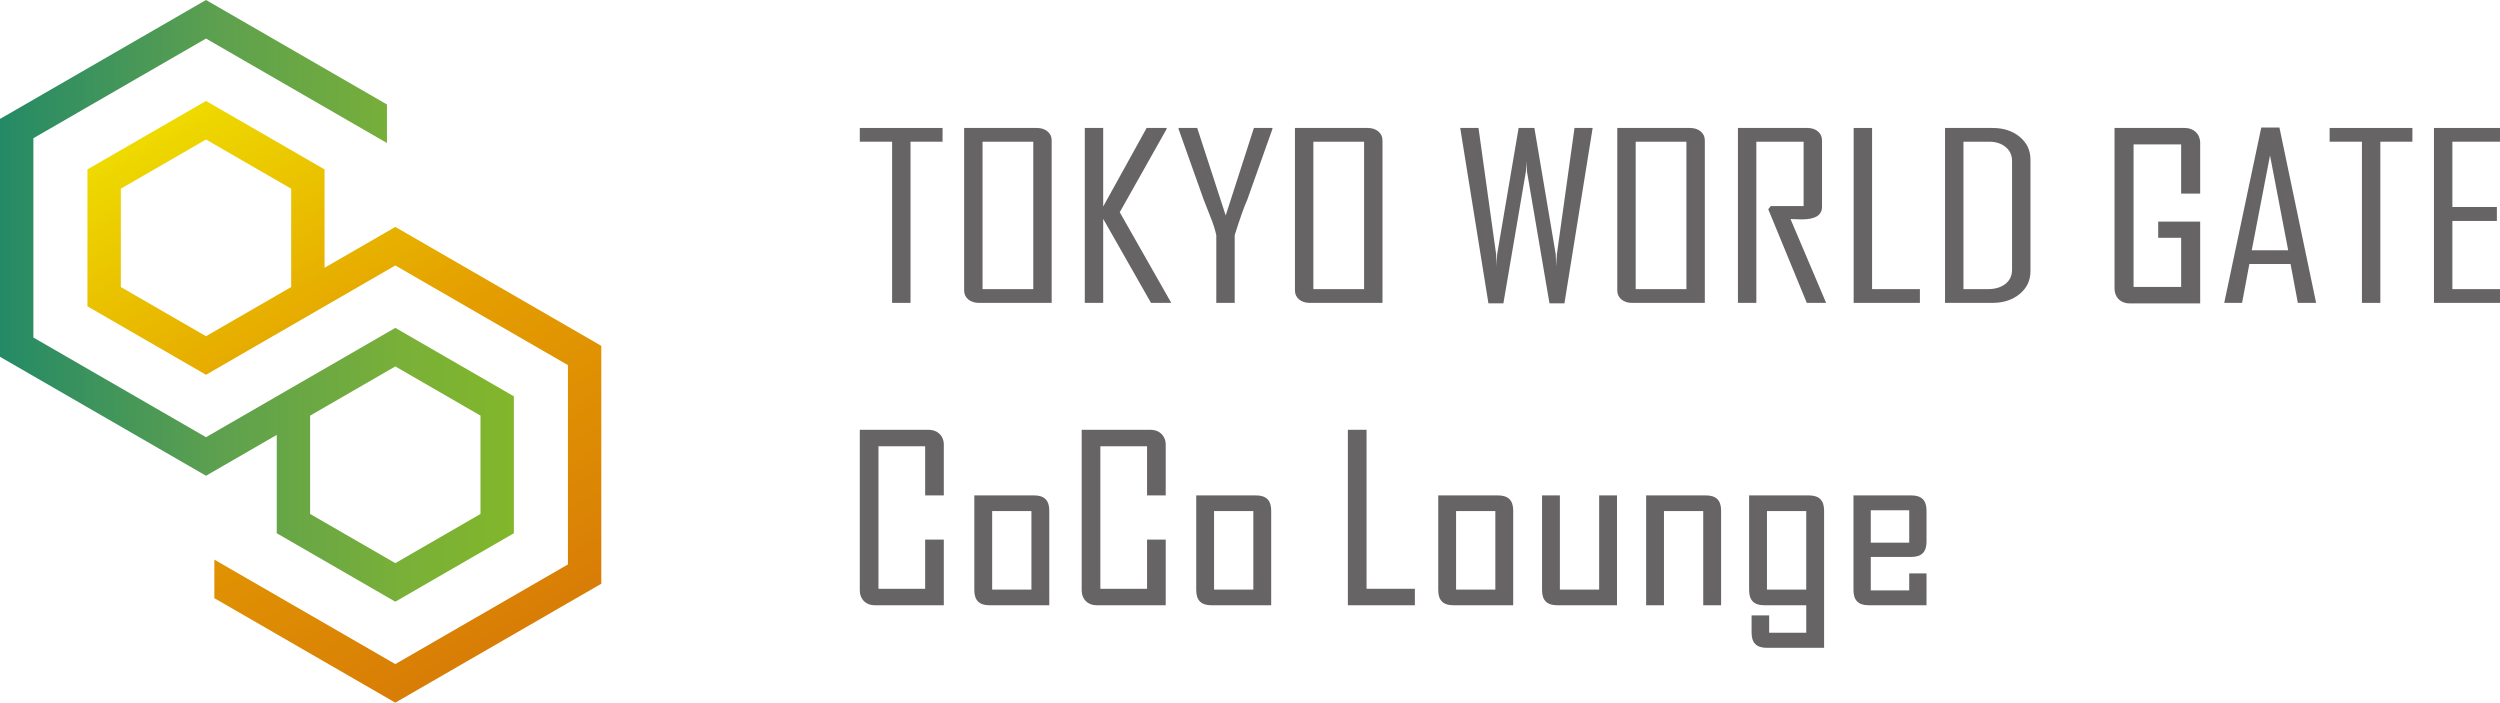 <?xml version="1.0" encoding="utf-8"?>
<!-- Generator: Adobe Illustrator 16.0.0, SVG Export Plug-In . SVG Version: 6.00 Build 0)  -->
<!DOCTYPE svg PUBLIC "-//W3C//DTD SVG 1.1//EN" "http://www.w3.org/Graphics/SVG/1.1/DTD/svg11.dtd">
<svg version="1.1" id="レイヤー_1" xmlns="http://www.w3.org/2000/svg" xmlns:xlink="http://www.w3.org/1999/xlink" x="0px"
	 y="0px" width="650.462px" height="182.82px" viewBox="0 0 650.462 182.82" enable-background="new 0 0 650.462 182.82"
	 xml:space="preserve">
<g>
	<defs>
		<path id="SVGID_1_" d="M31.437,74.684V49.095l22.161-12.796l22.161,12.796v25.587L53.597,87.477L31.437,74.684z M22.75,44.078
			V79.7l30.848,17.81l49.255-28.44l44.912,25.931v51.858l-44.912,25.928L55.77,145.605l-0.001,0.001v10.031l47.084,27.183
			l53.597-30.945v-61.89l-53.597-30.946L84.447,69.666V44.078l-30.849-17.81L22.75,44.078z"/>
	</defs>
	<clipPath id="SVGID_2_">
		<use xlink:href="#SVGID_1_"  overflow="visible"/>
	</clipPath>
	
		<linearGradient id="SVGID_3_" gradientUnits="userSpaceOnUse" x1="-94.538" y1="539.117" x2="-93.538" y2="539.117" gradientTransform="matrix(80.103 138.743 -138.743 80.103 82417.938 -30038.217)">
		<stop  offset="0" style="stop-color:#EEDA00"/>
		<stop  offset="0.5" style="stop-color:#E49D00"/>
		<stop  offset="1" style="stop-color:#D87D06"/>
		<stop  offset="1" style="stop-color:#D87D06"/>
	</linearGradient>
	<polygon clip-path="url(#SVGID_2_)" fill="url(#SVGID_3_)" points="-45.039,65.406 56.175,240.714 224.239,143.682 
		123.025,-31.625 	"/>
</g>
<g>
	<defs>
		<path id="SVGID_4_" d="M102.853,85.31l-49.254,28.439l-44.91-25.93V35.96l44.91-25.928l47.082,27.183l0.001-0.002V27.184L53.599,0
			L0,30.944v61.891l53.599,30.946l18.405-10.627v25.587l30.849,17.811l30.849-17.811v-35.622L102.853,85.31z M125.014,133.725
			l-22.161,12.795l-22.161-12.795v-25.588l22.162-12.795l22.16,12.794V133.725z"/>
	</defs>
	<clipPath id="SVGID_5_">
		<use xlink:href="#SVGID_4_"  overflow="visible"/>
	</clipPath>
	
		<linearGradient id="SVGID_6_" gradientUnits="userSpaceOnUse" x1="-94.538" y1="539.117" x2="-93.538" y2="539.117" gradientTransform="matrix(133.702 0 0 -133.702 12639.984 72159.453)">
		<stop  offset="0" style="stop-color:#248A66"/>
		<stop  offset="0.423" style="stop-color:#5DA04F"/>
		<stop  offset="0.783" style="stop-color:#79B038"/>
		<stop  offset="1" style="stop-color:#82B62B"/>
	</linearGradient>
	<rect clip-path="url(#SVGID_5_)" fill="url(#SVGID_6_)" width="133.702" height="156.552"/>
</g>
<polygon fill="#666464" points="245.239,36.869 236.901,36.869 236.901,78.804 232.111,78.804 232.111,36.869 223.705,36.869 
	223.705,33.293 245.239,33.293 "/>
<polygon fill="#666464" points="304.745,78.804 299.473,78.804 287.034,56.935 287.034,78.804 282.245,78.804 282.245,33.293 
	287.034,33.293 287.034,53.737 298.336,33.293 303.539,33.293 303.539,33.554 291.341,55.22 "/>
<g>
	<defs>
		<rect id="SVGID_7_" x="-94.538" y="-56.163" width="841.89" height="595.28"/>
	</defs>
	<clipPath id="SVGID_8_">
		<use xlink:href="#SVGID_7_"  overflow="visible"/>
	</clipPath>
	<path clip-path="url(#SVGID_8_)" fill="#666464" d="M331.068,33.554l-6.546,18.409c-0.826,1.842-1.917,4.915-3.272,9.218v17.623
		h-4.789V61.181c-0.323-1.473-0.817-3.024-1.483-4.652c-1.102-2.792-1.7-4.314-1.792-4.566l-6.546-18.409v-0.261h4.858l7.409,22.77
		l7.339-22.77h4.823V33.554z"/>
	<path clip-path="url(#SVGID_8_)" fill="#666464" d="M414.384,33.293l-7.34,45.628h-3.893l-5.858-34.316
		c-0.022-0.601-0.067-1.493-0.138-2.675c0,0.621-0.045,1.512-0.138,2.675l-5.857,34.316h-3.893l-7.34-45.628h4.755l4.583,32.832
		c0.021,0.736,0.068,1.822,0.138,3.257c-0.024-0.736,0.023-1.822,0.138-3.257l5.581-32.832h4.102l5.548,32.832
		c0.045,0.736,0.091,1.822,0.136,3.257c0-0.736,0.058-1.822,0.173-3.257l4.583-32.832H414.384z"/>
	<path clip-path="url(#SVGID_8_)" fill="#666464" d="M424.617,78.804c-1.126,0-2.044-0.3-2.756-0.901
		c-0.714-0.601-1.069-1.377-1.069-2.327V33.293h18.917c1.125,0,2.05,0.3,2.772,0.901c0.726,0.601,1.086,1.377,1.086,2.327v42.283
		H424.617z M438.779,36.869h-13.197v38.358h13.197V36.869z"/>
	<path clip-path="url(#SVGID_8_)" fill="#666464" d="M475.13,78.804h-5.03l-10.028-24.37l0.656-0.814h8.546V36.869h-12.302v41.935
		h-4.789V33.293h18.054c1.125,0,2.045,0.3,2.757,0.901c0.711,0.601,1.069,1.377,1.069,2.327v17.274c0,2.19-1.747,3.286-5.238,3.286
		c-0.344,0-0.85-0.015-1.516-0.044c-0.666-0.029-1.149-0.044-1.448-0.044C468.961,64.244,472.052,71.515,475.13,78.804"/>
	<polygon clip-path="url(#SVGID_8_)" fill="#666464" points="499.524,78.804 482.296,78.804 482.296,33.293 487.086,33.293 
		487.086,75.227 499.524,75.227 	"/>
	<path clip-path="url(#SVGID_8_)" fill="#666464" d="M528.294,70.574c0,2.405-0.935,4.377-2.808,5.918
		c-1.872,1.542-4.231,2.312-7.081,2.312H506.07V33.293h12.335c2.872,0,5.238,0.77,7.1,2.312c1.859,1.541,2.789,3.514,2.789,5.917
		V70.574z M523.506,70.167V41.871c0-1.492-0.558-2.699-1.672-3.62c-1.113-0.921-2.556-1.382-4.324-1.382h-6.65v38.358h6.375
		c1.861,0,3.372-0.451,4.531-1.352C522.926,72.974,523.506,71.737,523.506,70.167"/>
	<path clip-path="url(#SVGID_8_)" fill="#666464" d="M602.617,78.804h-4.755l-1.896-10.121H585.25l-1.895,10.121h-4.617v-0.116
		l9.613-45.512h4.721L602.617,78.804z M595.347,65.107l-4.722-24.661l-4.755,24.661H595.347z"/>
	<polygon clip-path="url(#SVGID_8_)" fill="#666464" points="627.667,36.869 619.327,36.869 619.327,78.804 614.538,78.804 
		614.538,36.869 606.132,36.869 606.132,33.293 627.667,33.293 	"/>
	<polygon clip-path="url(#SVGID_8_)" fill="#666464" points="650.993,78.804 633.281,78.804 633.281,33.293 650.786,33.293 
		650.786,36.869 638.071,36.869 638.071,53.853 649.648,53.853 649.648,57.488 638.071,57.488 638.071,75.227 650.993,75.227 	"/>
	<path clip-path="url(#SVGID_8_)" fill="#666464" d="M572.451,50.368V37.149c0-2.285-1.674-3.856-4.006-3.856h-18.274v41.799
		c0,2.285,1.601,3.856,3.933,3.856h18.348V57.659h-10.923v4.214h5.972v12.788h-12.38V37.578h12.38v12.79H572.451z"/>
	<path clip-path="url(#SVGID_8_)" fill="#666464" d="M340.752,78.804c-1.126,0-2.045-0.3-2.756-0.901
		c-0.713-0.601-1.07-1.377-1.07-2.327V33.293h18.917c1.125,0,2.05,0.3,2.774,0.901c0.723,0.601,1.085,1.377,1.085,2.327v42.283
		H340.752z M354.914,36.869h-13.197v38.358h13.197V36.869z"/>
	<path clip-path="url(#SVGID_8_)" fill="#666464" d="M254.68,78.804c-1.126,0-2.044-0.3-2.756-0.901
		c-0.713-0.601-1.069-1.377-1.069-2.327V33.293h18.917c1.125,0,2.051,0.3,2.773,0.901c0.724,0.601,1.085,1.377,1.085,2.327v42.283
		H254.68z M268.842,36.869h-13.197v38.358h13.197V36.869z"/>
	<path clip-path="url(#SVGID_8_)" fill="#666464" d="M253.502,128.899h15.574c2.644,0,3.93,1.285,3.93,3.93v24.65H257.43
		c-2.642,0-3.928-1.286-3.928-3.928V128.899z M258.145,153.406h10.217v-20.437h-10.217V153.406z"/>
	<path clip-path="url(#SVGID_8_)" fill="#666464" d="M311.239,128.899h15.573c2.646,0,3.931,1.285,3.931,3.93v24.65h-15.575
		c-2.643,0-3.928-1.286-3.928-3.928V128.899z M315.88,153.406h10.217v-20.437H315.88V153.406z"/>
	<path clip-path="url(#SVGID_8_)" fill="#666464" d="M374.207,128.899h15.573c2.642,0,3.931,1.285,3.931,3.93v24.65h-15.577
		c-2.644,0-3.927-1.286-3.927-3.928V128.899z M378.849,153.406h10.217v-20.437h-10.217V153.406z"/>
	<path clip-path="url(#SVGID_8_)" fill="#666464" d="M281.439,111.823h17.933c2.287,0,3.929,1.571,3.929,3.857v13.219h-4.856
		v-12.791h-12.148v37.083h12.148v-12.79h4.856v17.077h-18.004c-2.287,0-3.858-1.571-3.858-3.858V111.823z"/>
	<path clip-path="url(#SVGID_8_)" fill="#666464" d="M223.705,111.823h17.93c2.288,0,3.93,1.571,3.93,3.857v13.219h-4.856v-12.791
		h-12.146v37.083h12.146v-12.79h4.856v17.077h-18.002c-2.287,0-3.858-1.571-3.858-3.858V111.823z"/>
	<polygon clip-path="url(#SVGID_8_)" fill="#666464" points="350.696,157.479 350.696,111.824 355.554,111.824 355.554,153.192 
		368.129,153.192 368.129,157.479 	"/>
	<path clip-path="url(#SVGID_8_)" fill="#666464" d="M405.856,128.898v24.509h10.219v-24.509h4.643v28.58h-15.575
		c-2.642,0-3.928-1.286-3.928-3.928v-24.652H405.856z"/>
	<path clip-path="url(#SVGID_8_)" fill="#666464" d="M428.298,157.479v-28.58h15.573c2.646,0,3.932,1.286,3.932,3.928v24.652h-4.646
		V132.97h-10.216v24.509H428.298z"/>
	<path clip-path="url(#SVGID_8_)" fill="#666464" d="M470.666,128.899h-15.574v24.652c0,2.642,1.287,3.928,3.93,3.928h10.933v7.144
		h-9.646v-4.5h-4.572v4.5c0,2.642,1.282,3.93,3.931,3.93h14.932v-35.581v-0.143C474.598,130.184,473.31,128.899,470.666,128.899
		 M469.954,153.406h-10.217v-20.437h10.217V153.406z"/>
	<path clip-path="url(#SVGID_8_)" fill="#666464" d="M497.322,144.905c2.642,0,3.928-1.288,3.928-3.932v-8.144
		c0-2.645-1.286-3.93-3.928-3.93h-15.076v24.652c0,2.642,1.286,3.928,3.928,3.928h15.076v-8.287h-4.501v4.43h-10.001v-8.717H497.322
		z M486.748,132.756h10.003v8.431h-10.003V132.756z"/>
</g>
<g>
	<defs>
		<path id="SVGID_9_" d="M-4.003,420.544v-11.681l10.116-5.841l10.117,5.841v11.68l-10.117,5.841L-4.003,420.544z M-7.969,406.572
			v16.262l14.082,8.13l22.485-12.981l20.501,11.836v23.674l-20.501,11.837L7.104,452.92v4.579l21.494,12.409l24.467-14.126v-28.253
			l-24.467-14.127l-8.403,4.851v-11.681l-14.082-8.129L-7.969,406.572z"/>
	</defs>
	<clipPath id="SVGID_10_">
		<use xlink:href="#SVGID_9_"  overflow="visible"/>
	</clipPath>
	
		<linearGradient id="SVGID_11_" gradientUnits="userSpaceOnUse" x1="-94.538" y1="539.117" x2="-93.538" y2="539.117" gradientTransform="matrix(36.567 63.335 -63.335 36.567 37605.09 -13325.885)">
		<stop  offset="0" style="stop-color:#EEDA00"/>
		<stop  offset="0.5" style="stop-color:#E49D00"/>
		<stop  offset="1" style="stop-color:#D87D06"/>
		<stop  offset="1" style="stop-color:#D87D06"/>
	</linearGradient>
	<polygon clip-path="url(#SVGID_10_)" fill="url(#SVGID_11_)" points="-38.915,416.31 7.29,496.337 84.01,452.042 37.807,372.015 	
		"/>
</g>
<g>
	<defs>
		<path id="SVGID_12_" d="M18.481,447.496v-11.68l10.117-5.842l10.116,5.841v11.681l-10.117,5.841L18.481,447.496z M-18.355,400.577
			v28.253l24.468,14.126l8.402-4.851v11.682l14.082,8.129l14.083-8.129v-16.262l-14.083-8.13L6.113,438.377l-20.501-11.837v-23.672
			L6.113,391.03l21.493,12.409v-0.001v-4.577L6.113,386.452L-18.355,400.577z"/>
	</defs>
	<clipPath id="SVGID_13_">
		<use xlink:href="#SVGID_12_"  overflow="visible"/>
	</clipPath>
	
		<linearGradient id="SVGID_14_" gradientUnits="userSpaceOnUse" x1="-94.538" y1="539.117" x2="-93.538" y2="539.117" gradientTransform="matrix(61.035 0 0 -61.035 5751.739 33326.984)">
		<stop  offset="0" style="stop-color:#248A66"/>
		<stop  offset="0.423" style="stop-color:#5DA04F"/>
		<stop  offset="0.783" style="stop-color:#79B038"/>
		<stop  offset="1" style="stop-color:#82B62B"/>
	</linearGradient>
	<rect x="-18.355" y="386.452" clip-path="url(#SVGID_13_)" fill="url(#SVGID_14_)" width="61.035" height="71.464"/>
</g>
<g>
	<defs>
		<rect id="SVGID_15_" x="-94.538" y="-56.163" width="841.89" height="595.28"/>
	</defs>
	<clipPath id="SVGID_16_">
		<use xlink:href="#SVGID_15_"  overflow="visible"/>
	</clipPath>
	<polygon clip-path="url(#SVGID_16_)" fill="#666464" points="111.043,409.255 104.083,409.255 104.083,444.264 100.084,444.264 
		100.084,409.255 93.065,409.255 93.065,406.27 111.043,406.27 	"/>
	<polygon clip-path="url(#SVGID_16_)" fill="#666464" points="160.721,444.264 156.32,444.264 145.936,426.007 145.936,444.264 
		141.937,444.264 141.937,406.27 145.936,406.27 145.936,423.336 155.37,406.27 159.714,406.27 159.714,406.487 149.531,424.575 	
		"/>
	<path clip-path="url(#SVGID_16_)" fill="#666464" d="M182.697,406.486l-5.465,15.368c-0.689,1.538-1.6,4.104-2.732,7.696v14.712
		h-3.998v-14.712c-0.269-1.229-0.682-2.524-1.238-3.884c-0.92-2.33-1.419-3.602-1.496-3.813l-5.465-15.368v-0.218h4.056
		l6.185,19.009l6.127-19.009h4.026V406.486z"/>
	<path clip-path="url(#SVGID_16_)" fill="#666464" d="M252.25,406.269l-6.126,38.093h-3.251l-4.89-28.649
		c-0.019-0.501-0.057-1.245-0.115-2.233c0,0.52-0.038,1.264-0.115,2.233l-4.89,28.649h-3.251l-6.127-38.093h3.97l3.826,27.409
		c0.019,0.615,0.058,1.522,0.115,2.721c-0.019-0.615,0.019-1.522,0.116-2.721l4.659-27.409h3.424l4.631,27.409
		c0.037,0.615,0.076,1.522,0.114,2.721c0-0.615,0.048-1.522,0.144-2.721l3.827-27.409H252.25z"/>
	<path clip-path="url(#SVGID_16_)" fill="#666464" d="M260.794,444.264c-0.94,0-1.707-0.25-2.301-0.753
		c-0.595-0.502-0.892-1.148-0.892-1.941v-35.3h15.792c0.94,0,1.712,0.251,2.316,0.753s0.906,1.148,0.906,1.941v35.3H260.794z
		 M272.617,409.255h-11.018v32.021h11.018V409.255z"/>
	<path clip-path="url(#SVGID_16_)" fill="#666464" d="M302.963,444.264h-4.199l-8.371-20.346l0.547-0.678h7.133v-13.985h-10.269
		v35.009h-3.998V406.27h15.073c0.938,0,1.706,0.251,2.301,0.753c0.594,0.502,0.892,1.148,0.892,1.941v14.421
		c0,1.828-1.459,2.743-4.373,2.743c-0.287,0-0.71-0.012-1.265-0.037c-0.556-0.023-0.959-0.035-1.208-0.035
		C297.814,432.109,300.395,438.178,302.963,444.264"/>
	<polygon clip-path="url(#SVGID_16_)" fill="#666464" points="323.329,444.264 308.947,444.264 308.947,406.27 312.945,406.27 
		312.945,441.277 323.329,441.277 	"/>
	<path clip-path="url(#SVGID_16_)" fill="#666464" d="M347.347,437.394c0,2.007-0.78,3.653-2.344,4.939
		c-1.563,1.287-3.534,1.931-5.911,1.931h-10.298V406.27h10.298c2.398,0,4.372,0.643,5.927,1.93c1.553,1.287,2.328,2.934,2.328,4.94
		V437.394z M343.349,437.053v-23.621c0-1.246-0.465-2.255-1.395-3.023s-2.133-1.153-3.61-1.153h-5.552v32.022h5.322
		c1.553,0,2.813-0.376,3.783-1.128C342.865,439.396,343.349,438.364,343.349,437.053"/>
	<path clip-path="url(#SVGID_16_)" fill="#666464" d="M409.393,444.264h-3.968l-1.582-8.449h-8.947l-1.582,8.449h-3.854v-0.097
		l8.025-37.994h3.942L409.393,444.264z M403.323,432.83l-3.939-20.589l-3.97,20.589H403.323z"/>
	<polygon clip-path="url(#SVGID_16_)" fill="#666464" points="430.306,409.255 423.345,409.255 423.345,444.264 419.346,444.264 
		419.346,409.255 412.327,409.255 412.327,406.27 430.306,406.27 	"/>
	<polygon clip-path="url(#SVGID_16_)" fill="#666464" points="449.78,444.264 434.994,444.264 434.994,406.27 449.606,406.27 
		449.606,409.255 438.993,409.255 438.993,423.435 448.658,423.435 448.658,426.468 438.993,426.468 438.993,441.277 
		449.78,441.277 	"/>
	<path clip-path="url(#SVGID_16_)" fill="#666464" d="M384.212,420.523v-11.034c0-1.907-1.398-3.221-3.346-3.221h-15.257v34.896
		c0,1.907,1.337,3.219,3.285,3.219h15.317v-17.772h-9.119v3.517h4.983v10.677h-10.334v-30.958h10.334v10.677H384.212z"/>
	<path clip-path="url(#SVGID_16_)" fill="#666464" d="M190.781,444.264c-0.941,0-1.707-0.25-2.301-0.753
		c-0.596-0.502-0.893-1.148-0.893-1.941v-35.3h15.792c0.94,0,1.712,0.251,2.316,0.753s0.906,1.148,0.906,1.941v35.3H190.781z
		 M202.603,409.255h-11.018v32.021h11.018V409.255z"/>
	<path clip-path="url(#SVGID_16_)" fill="#666464" d="M118.926,444.264c-0.94,0-1.707-0.25-2.301-0.753
		c-0.595-0.502-0.892-1.148-0.892-1.941v-35.3h15.792c0.938,0,1.712,0.251,2.315,0.753c0.605,0.502,0.906,1.148,0.906,1.941v35.3
		H118.926z M130.749,409.255h-11.018v32.021h11.018V409.255z"/>
	<path clip-path="url(#SVGID_16_)" fill="#666464" d="M491.616,420.425h13.001c2.208,0,3.28,1.073,3.28,3.28v20.579h-13.004
		c-2.206,0-3.277-1.073-3.277-3.279V420.425z M495.491,440.884h8.528v-17.061h-8.528V440.884z"/>
	<path clip-path="url(#SVGID_16_)" fill="#666464" d="M539.815,420.425h13c2.209,0,3.281,1.073,3.281,3.28v20.579h-13.003
		c-2.206,0-3.278-1.073-3.278-3.279V420.425z M543.69,440.884h8.529v-17.061h-8.529V440.884z"/>
	<path clip-path="url(#SVGID_16_)" fill="#666464" d="M592.383,420.425h13.001c2.206,0,3.282,1.073,3.282,3.28v20.579h-13.003
		c-2.208,0-3.28-1.073-3.28-3.279V420.425z M596.258,440.884h8.529v-17.061h-8.529V440.884z"/>
	<path clip-path="url(#SVGID_16_)" fill="#666464" d="M514.938,406.169h14.971c1.909,0,3.279,1.313,3.279,3.221v11.035h-4.054
		v-10.679h-10.141v30.958h10.141v-10.678h4.054v14.257h-15.029c-1.909,0-3.221-1.311-3.221-3.221V406.169z"/>
	<path clip-path="url(#SVGID_16_)" fill="#666464" d="M466.739,406.169h14.969c1.91,0,3.281,1.313,3.281,3.221v11.035h-4.056
		v-10.679h-10.138v30.958h10.138v-10.678h4.056v14.257h-15.028c-1.91,0-3.222-1.311-3.222-3.221V406.169z"/>
	<polygon clip-path="url(#SVGID_16_)" fill="#666464" points="572.756,444.284 572.756,406.171 576.812,406.171 576.812,440.706 
		587.309,440.706 587.309,444.284 	"/>
	<path clip-path="url(#SVGID_16_)" fill="#666464" d="M618.806,420.424v20.462h8.529v-20.462h3.877v23.859h-13.003
		c-2.206,0-3.279-1.073-3.279-3.279v-20.58H618.806z"/>
	<path clip-path="url(#SVGID_16_)" fill="#666464" d="M637.54,444.284v-23.858h13.002c2.207,0,3.28,1.073,3.28,3.279v20.579h-3.877
		v-20.461h-8.528v20.461H637.54z"/>
	<path clip-path="url(#SVGID_16_)" fill="#666464" d="M672.91,420.425h-13.001v20.58c0,2.206,1.074,3.279,3.281,3.279h9.125v5.964
		h-8.053v-3.756h-3.816v3.756c0,2.206,1.07,3.282,3.279,3.282h12.468v-29.705v-0.12C676.193,421.498,675.118,420.425,672.91,420.425
		 M672.315,440.884h-8.529v-17.061h8.529V440.884z"/>
	<path clip-path="url(#SVGID_16_)" fill="#666464" d="M695.164,433.787c2.205,0,3.278-1.075,3.278-3.283v-6.799
		c0-2.207-1.073-3.28-3.278-3.28h-12.586v20.58c0,2.206,1.073,3.279,3.278,3.279h12.586v-6.918h-3.759v3.699h-8.348v-7.278H695.164z
		 M686.336,423.646h8.351v7.038h-8.351V423.646z"/>
</g>
</svg>
